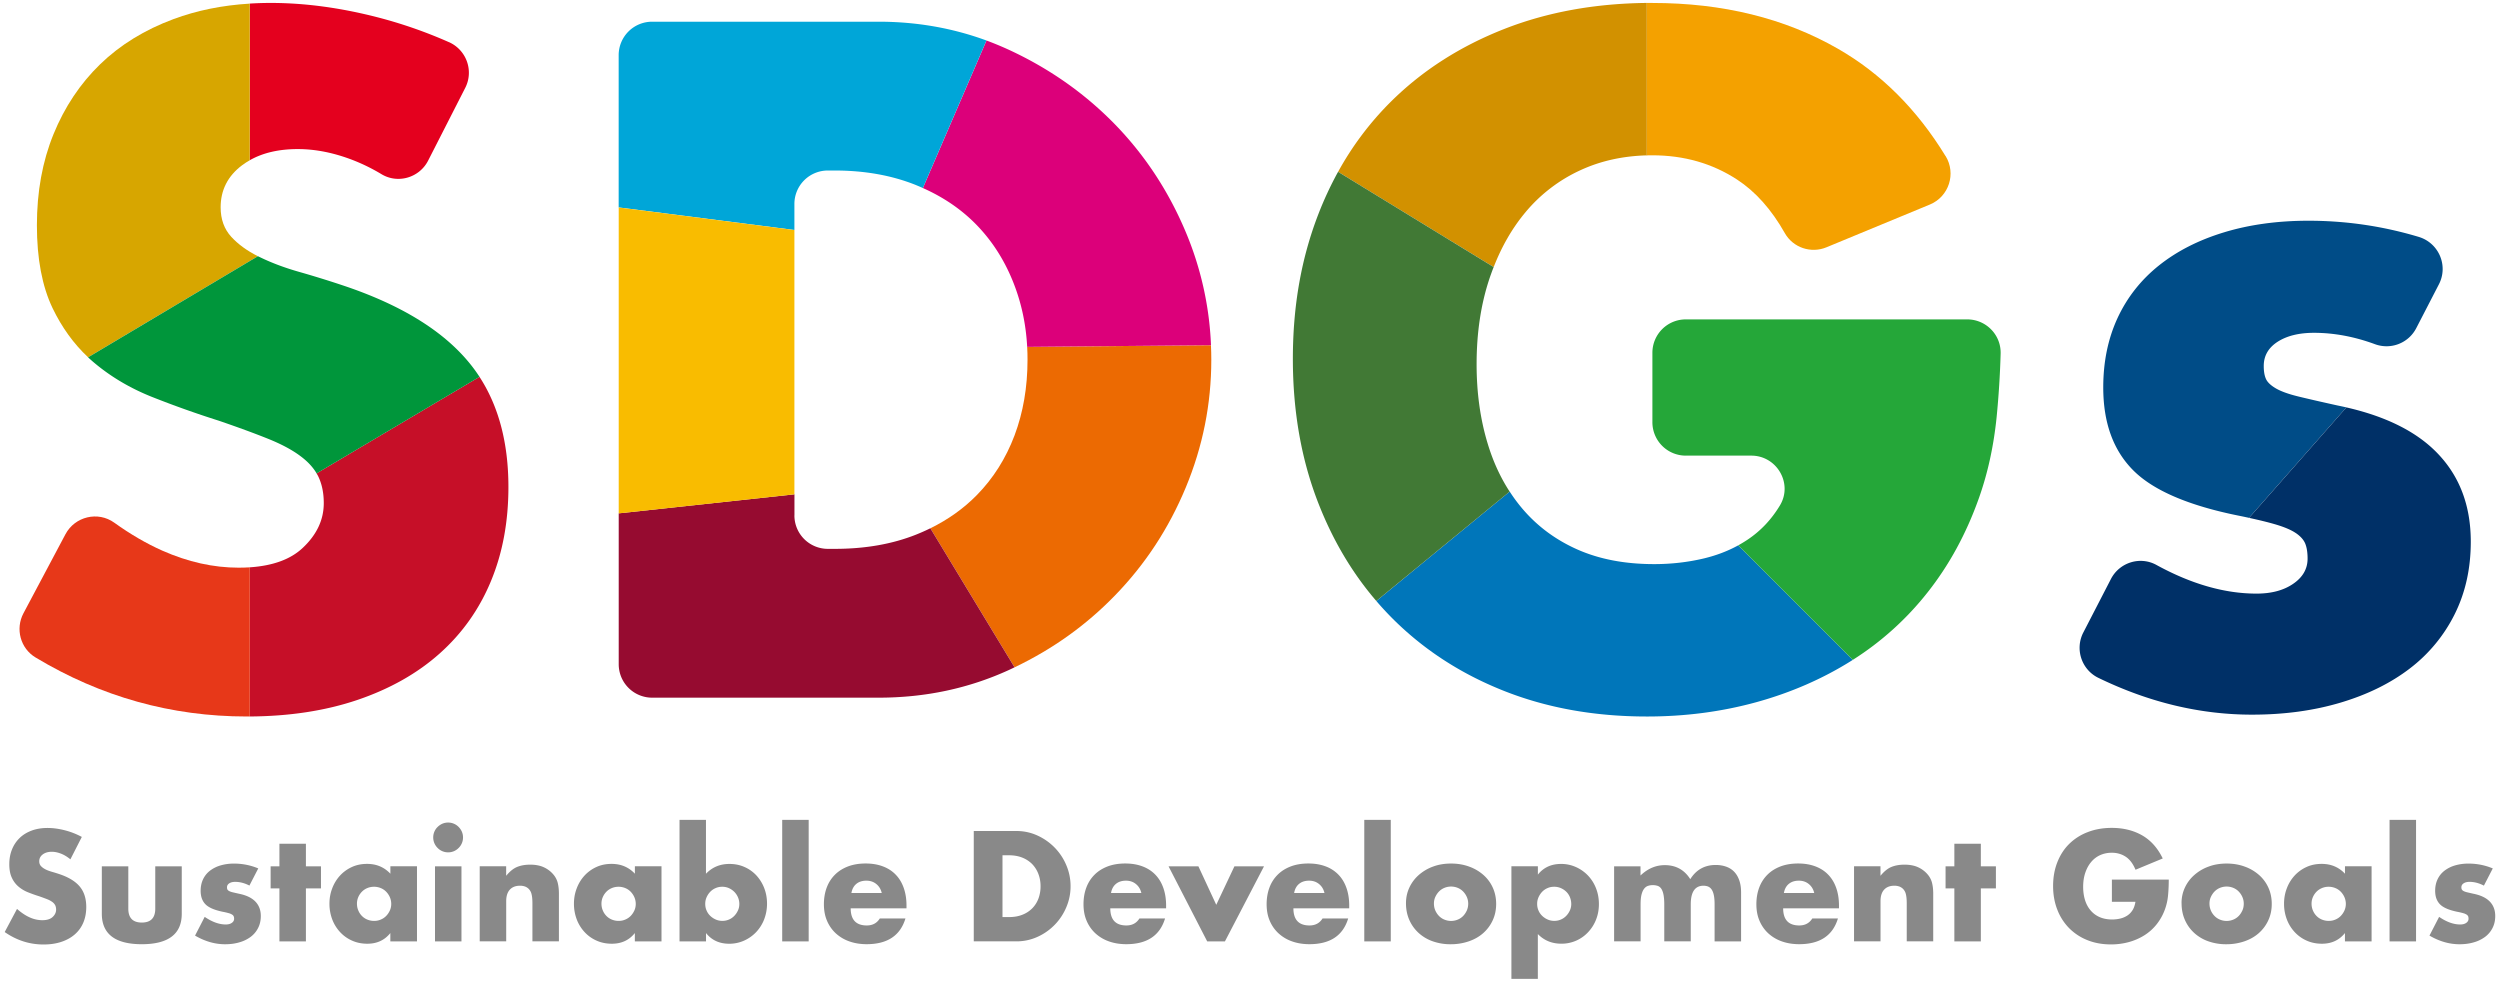<svg width="370" height="146" viewBox="0 0 370 146" fill="none" xmlns="http://www.w3.org/2000/svg"><g clip-path="url(#clip0_909_31767)"><path d="M10.408 127.172c-.465-.376-.924-.656-1.39-.835-.465-.178-.91-.274-1.344-.274-.548 0-.994.128-1.345.389-.344.261-.522.599-.522 1.02 0 .287.089.529.26.714.173.184.402.35.683.49.28.141.599.255.956.357.357.102.707.211 1.051.325 1.39.465 2.403 1.077 3.047 1.855.643.771.962 1.778.962 3.021 0 .834-.14 1.593-.42 2.275a4.719 4.719 0 01-1.237 1.746c-.542.484-1.205.86-1.995 1.128-.79.268-1.676.402-2.677.402-2.064 0-3.976-.612-5.742-1.842l1.823-3.423c.637.561 1.262.982 1.886 1.256a4.536 4.536 0 001.842.414c.695 0 1.211-.159 1.549-.478.338-.318.51-.682.51-1.083 0-.249-.045-.459-.128-.638a1.422 1.422 0 00-.433-.497 3.34 3.34 0 00-.79-.42c-.325-.128-.72-.274-1.18-.434a22.02 22.02 0 01-1.612-.573 5.051 5.051 0 01-1.408-.835 3.753 3.753 0 01-.994-1.313c-.255-.529-.383-1.198-.383-2.007 0-.81.134-1.543.402-2.199a4.847 4.847 0 011.128-1.689c.484-.472 1.077-.835 1.778-1.096.7-.261 1.485-.389 2.352-.389.809 0 1.657.115 2.536.338.88.223 1.727.554 2.537.988l-1.69 3.314-.012-.007zm8.582 1.043v6.265c0 1.37.663 2.058 1.995 2.058s1.994-.688 1.994-2.058v-6.265h3.92v7.023c0 1.504-.497 2.632-1.485 3.378-.988.752-2.467 1.128-4.43 1.128-1.962 0-3.44-.376-4.429-1.128-.988-.752-1.485-1.88-1.485-3.378v-7.023h3.92zm17.945 2.861c-.72-.376-1.427-.561-2.122-.561-.363 0-.656.07-.88.216-.222.147-.337.338-.337.587 0 .127.02.235.051.312a.623.623 0 00.236.229c.12.07.306.141.541.198.236.057.555.127.944.217 1.083.216 1.892.605 2.428 1.16.535.554.803 1.268.803 2.135 0 .65-.128 1.236-.389 1.752a3.723 3.723 0 01-1.083 1.313 5.045 5.045 0 01-1.67.822c-.65.198-1.364.293-2.148.293-1.504 0-2.982-.427-4.442-1.281l1.428-2.772c1.096.752 2.135 1.128 3.122 1.128.364 0 .657-.076.886-.236.23-.159.345-.363.345-.605a.949.949 0 00-.058-.357.612.612 0 00-.23-.261 1.862 1.862 0 00-.51-.217 10.385 10.385 0 00-.879-.204c-1.21-.249-2.064-.612-2.549-1.096-.484-.485-.726-1.154-.726-2.008 0-.618.114-1.179.344-1.676.23-.497.56-.918.994-1.268a4.79 4.79 0 011.568-.803 7.05 7.05 0 012.046-.281 9.25 9.25 0 013.575.714l-1.32 2.556.032-.006zm8.339.408v7.845h-3.92v-7.845h-1.3v-3.27h1.3v-3.339h3.92v3.339h2.23v3.27h-2.23zm12.496-3.272h3.944v11.115H57.77v-1.236c-.84 1.051-1.969 1.58-3.403 1.58-.81 0-1.555-.146-2.23-.446a5.293 5.293 0 01-1.779-1.249 5.729 5.729 0 01-1.179-1.887 6.49 6.49 0 01-.42-2.364c0-.797.14-1.549.414-2.262a5.834 5.834 0 011.147-1.874 5.45 5.45 0 011.753-1.268c.675-.313 1.427-.466 2.256-.466 1.39 0 2.536.485 3.448 1.454v-1.103l-.007.006zm-4.94 5.526c0 .363.064.694.198 1.007a2.5 2.5 0 00.529.809c.223.23.49.414.803.542.312.127.643.197 1.007.197.363 0 .675-.063.988-.197.312-.128.58-.312.803-.542.223-.229.401-.497.541-.803.14-.306.204-.631.204-.975s-.07-.676-.204-.988a2.767 2.767 0 00-.541-.809 2.352 2.352 0 00-.803-.542 2.586 2.586 0 00-.988-.197c-.35 0-.695.063-1.007.197-.313.128-.58.312-.803.542a2.643 2.643 0 00-.53.79 2.405 2.405 0 00-.197.962v.007zm11.287-9.795a2.151 2.151 0 01.65-1.555c.204-.197.44-.363.701-.478.268-.114.555-.172.854-.172a2.165 2.165 0 011.555.65c.198.204.364.44.478.701.115.268.172.555.172.854 0 .3-.057.587-.172.854a2.132 2.132 0 01-.478.701 2.148 2.148 0 01-1.555.65c-.3 0-.586-.057-.854-.172a2.128 2.128 0 01-.7-.478 2.274 2.274 0 01-.479-.701 2.149 2.149 0 01-.172-.854zm4.18 4.27v11.115H64.38v-11.115h3.919zm2.695-.002h3.92v1.408c.535-.65 1.077-1.089 1.625-1.312.548-.224 1.191-.338 1.93-.338.778 0 1.448.127 2.008.382a4.068 4.068 0 011.422 1.071c.318.376.535.796.65 1.255.114.466.172.988.172 1.581v7.061h-3.92v-5.614c0-.549-.038-.995-.12-1.332a1.642 1.642 0 00-.422-.81 1.544 1.544 0 00-.586-.369 2.209 2.209 0 00-.695-.109c-.662 0-1.172.198-1.529.593-.357.395-.529.962-.529 1.701v5.94h-3.92v-11.114l-.006.006zm22.965.001h3.945v11.115h-3.945v-1.236c-.835 1.051-1.97 1.58-3.403 1.58-.81 0-1.555-.146-2.231-.446a5.293 5.293 0 01-1.778-1.249 5.729 5.729 0 01-1.18-1.887 6.49 6.49 0 01-.42-2.364c0-.797.14-1.549.415-2.262a5.834 5.834 0 011.147-1.874 5.45 5.45 0 011.752-1.268c.676-.313 1.428-.466 2.256-.466 1.39 0 2.537.485 3.448 1.454v-1.103l-.006.006zm-4.94 5.526c0 .363.064.694.198 1.007.128.312.306.58.53.809.222.23.49.414.802.542.313.127.644.197 1.007.197.363 0 .676-.063.988-.197.312-.128.58-.312.803-.542.223-.229.401-.497.542-.803.14-.306.204-.631.204-.975s-.07-.676-.204-.988a2.767 2.767 0 00-.542-.809 2.352 2.352 0 00-.803-.542 2.586 2.586 0 00-.988-.197c-.35 0-.695.063-1.007.197-.312.128-.58.312-.803.542a2.643 2.643 0 00-.529.79 2.405 2.405 0 00-.197.962v.007zm15.466-12.394v7.972c.924-.968 2.078-1.453 3.467-1.453.822 0 1.581.153 2.263.466a5.299 5.299 0 011.752 1.255 5.9 5.9 0 011.141 1.861c.274.714.414 1.479.414 2.288a6.44 6.44 0 01-.42 2.32 5.75 5.75 0 01-1.179 1.886 5.647 5.647 0 01-1.785 1.268 5.297 5.297 0 01-2.224.466c-1.447 0-2.587-.529-3.422-1.581v1.237h-3.92v-17.985h3.92-.007zm4.939 12.459c0-.344-.063-.675-.197-.988a2.628 2.628 0 00-.542-.815 2.718 2.718 0 00-.803-.555 2.356 2.356 0 00-.994-.204c-.357 0-.669.064-.975.198a2.356 2.356 0 00-.79.541c-.223.23-.408.504-.542.81-.14.312-.204.637-.204.988 0 .35.064.669.198.975.127.306.312.567.541.79.23.223.504.408.81.542.312.14.637.204.988.204.35 0 .669-.064.975-.198.305-.127.567-.312.79-.542.223-.229.401-.497.542-.803.14-.306.203-.618.203-.956v.013zm10.263-12.459v17.985h-3.919v-17.985h3.919zm6.217 13.087c0 1.689.796 2.537 2.383 2.537.854 0 1.498-.344 1.931-1.039h3.792c-.765 2.543-2.683 3.811-5.742 3.811-.937 0-1.797-.14-2.581-.421a5.783 5.783 0 01-2.008-1.204 5.377 5.377 0 01-1.287-1.861c-.306-.72-.452-1.53-.452-2.428 0-.899.146-1.759.433-2.505a5.263 5.263 0 011.236-1.899c.536-.523 1.179-.918 1.938-1.205.758-.28 1.612-.42 2.568-.42s1.784.14 2.536.42c.752.281 1.39.689 1.906 1.224.523.535.918 1.186 1.192 1.963.274.771.414 1.644.414 2.613v.414h-8.259zm4.595-2.275c-.128-.548-.396-.988-.803-1.319-.402-.332-.899-.497-1.473-.497-.605 0-1.102.159-1.485.478-.382.318-.624.764-.726 1.344h4.487v-.006zm13.627-9.169h6.283c1.116 0 2.154.223 3.13.669a8.424 8.424 0 012.555 1.791 8.275 8.275 0 011.721 2.6 7.86 7.86 0 01.631 3.11 7.847 7.847 0 01-.618 3.085 8.322 8.322 0 01-4.27 4.41 7.494 7.494 0 01-3.155.669h-6.284V122.98l.007.007zm4.244 12.74h.975c.739 0 1.396-.115 1.969-.345a4.166 4.166 0 001.466-.956c.395-.401.701-.885.912-1.44a5.13 5.13 0 00.312-1.829c0-.663-.109-1.255-.325-1.823a4.293 4.293 0 00-.918-1.453 4.309 4.309 0 00-1.466-.956c-.58-.229-1.23-.344-1.95-.344h-.975v9.146zm15.955-1.296c0 1.689.797 2.537 2.384 2.537.854 0 1.498-.344 1.931-1.039h3.792c-.765 2.543-2.677 3.811-5.742 3.811-.937 0-1.797-.14-2.581-.421a5.783 5.783 0 01-2.008-1.204 5.364 5.364 0 01-1.287-1.861c-.306-.72-.453-1.53-.453-2.428 0-.899.147-1.759.434-2.505a5.263 5.263 0 011.236-1.899c.535-.523 1.179-.918 1.938-1.205.758-.28 1.612-.42 2.568-.42s1.784.14 2.536.42c.752.281 1.39.689 1.906 1.224.522.535.918 1.186 1.192 1.963.274.771.414 1.644.414 2.613v.414h-8.26zm4.595-2.275c-.127-.548-.395-.988-.803-1.319-.401-.332-.898-.497-1.472-.497-.605 0-1.102.159-1.485.478-.382.318-.624.764-.726 1.344h4.486v-.006zm8.444-3.941l2.645 5.697 2.689-5.697h4.378l-5.786 11.114h-2.62l-5.723-11.114h4.423-.006zm14.063 6.216c0 1.689.797 2.537 2.384 2.537.854 0 1.497-.344 1.931-1.039h3.792c-.765 2.543-2.677 3.811-5.743 3.811-.936 0-1.797-.14-2.581-.421a5.788 5.788 0 01-2.007-1.204 5.366 5.366 0 01-1.288-1.861c-.305-.72-.452-1.53-.452-2.428 0-.899.147-1.759.433-2.505a5.252 5.252 0 011.237-1.899c.535-.523 1.179-.918 1.937-1.205.759-.28 1.612-.42 2.568-.42s1.785.14 2.537.42a5.07 5.07 0 011.905 1.224c.523.535.918 1.186 1.192 1.963.274.771.414 1.644.414 2.613v.414h-8.259zm4.595-2.275c-.128-.548-.395-.988-.803-1.319-.402-.332-.899-.497-1.472-.497-.606 0-1.103.159-1.485.478-.383.318-.625.764-.727 1.344h4.487v-.006zm9.814-10.812v17.985h-3.92v-17.985h3.92zm2.252 12.33c0-.822.166-1.593.497-2.307a5.619 5.619 0 011.389-1.861 6.614 6.614 0 012.11-1.249c.816-.306 1.708-.452 2.677-.452.968 0 1.835.146 2.657.446a6.475 6.475 0 012.122 1.236 5.516 5.516 0 011.396 1.887c.331.726.497 1.535.497 2.415 0 .879-.172 1.689-.51 2.415a5.686 5.686 0 01-1.395 1.887c-.593.529-1.307.937-2.135 1.223a8.19 8.19 0 01-2.696.434 7.798 7.798 0 01-2.645-.434 6.054 6.054 0 01-2.09-1.236 5.686 5.686 0 01-1.377-1.918c-.331-.746-.497-1.574-.497-2.479v-.007zm4.136.045c0 .376.07.72.204 1.032.14.313.319.58.542.81.223.229.49.414.803.541a2.566 2.566 0 001.975 0c.313-.127.58-.312.803-.541.223-.23.402-.504.542-.81a2.51 2.51 0 00.204-1.007c0-.363-.07-.675-.204-.987a2.77 2.77 0 00-.542-.81 2.358 2.358 0 00-.803-.542 2.583 2.583 0 00-1.975 0c-.313.128-.58.313-.803.542-.223.23-.402.497-.542.803-.14.306-.204.631-.204.975v-.006zm15.385 11.154h-3.919v-16.666h3.919v1.237c.835-1.052 1.976-1.581 3.422-1.581a5.25 5.25 0 012.218.466 5.672 5.672 0 011.791 1.268 5.75 5.75 0 011.179 1.886c.28.72.421 1.498.421 2.32 0 .822-.141 1.587-.421 2.294a5.73 5.73 0 01-1.173 1.861 5.35 5.35 0 01-1.765 1.256 5.322 5.322 0 01-2.212.452c-1.389 0-2.542-.478-3.466-1.427v6.628l.006.006zm4.939-11.07c0-.344-.064-.676-.185-.988a2.399 2.399 0 00-.529-.816 2.714 2.714 0 00-.815-.554 2.419 2.419 0 00-1.007-.204c-.364 0-.67.064-.976.198a2.366 2.366 0 00-.79.541c-.223.23-.401.504-.541.81a2.35 2.35 0 00-.204.987c0 .351.063.67.197.976.128.305.312.567.542.79.229.223.503.408.809.542.313.14.638.203.988.203.351 0 .669-.063.975-.197.306-.128.567-.312.79-.542.223-.229.402-.497.542-.803.14-.306.204-.618.204-.956v.013zm6.329-5.59h3.919v1.364c1.071-1.026 2.269-1.536 3.595-1.536 1.644 0 2.906.695 3.773 2.078.879-1.402 2.135-2.103 3.773-2.103.522 0 1.013.076 1.472.229.459.153.86.389 1.191.714.332.325.6.745.791 1.268.197.523.293 1.147.293 1.886v7.215h-3.92v-5.481c0-.561-.038-1.026-.121-1.389-.076-.364-.197-.644-.344-.848a1.192 1.192 0 00-.529-.414 1.988 1.988 0 00-.65-.109c-1.255 0-1.886.918-1.886 2.754v5.48h-3.92v-5.48c0-.561-.038-1.026-.108-1.396-.07-.37-.178-.663-.312-.88a1.087 1.087 0 00-.529-.446 2.297 2.297 0 00-.759-.121c-.248 0-.478.038-.694.109-.217.07-.408.21-.574.42-.166.21-.293.497-.389.867-.095.37-.14.848-.14 1.44v5.481h-3.919V128.2l-.013.013zm25.034 6.218c0 1.689.797 2.537 2.384 2.537.854 0 1.498-.344 1.931-1.039h3.792c-.765 2.543-2.677 3.811-5.742 3.811-.937 0-1.797-.14-2.581-.421a5.783 5.783 0 01-2.008-1.204 5.364 5.364 0 01-1.287-1.861c-.306-.72-.453-1.53-.453-2.428 0-.899.147-1.759.434-2.505a5.25 5.25 0 011.236-1.899c.535-.523 1.179-.918 1.937-1.205.759-.28 1.613-.42 2.569-.42s1.784.14 2.536.42c.752.281 1.39.689 1.906 1.224.522.535.918 1.186 1.192 1.963.274.771.414 1.644.414 2.613v.414h-8.26zm4.595-2.275c-.127-.548-.395-.988-.803-1.319-.401-.332-.898-.497-1.472-.497-.605 0-1.102.159-1.485.478-.382.318-.624.764-.726 1.344h4.486v-.006zm5.887-3.945h3.919v1.408c.535-.65 1.077-1.089 1.625-1.312.548-.224 1.192-.338 1.931-.338.778 0 1.447.127 2.008.382a4.065 4.065 0 011.421 1.071c.319.376.535.796.65 1.255.115.466.172.988.172 1.581v7.061h-3.919v-5.614c0-.549-.039-.995-.121-1.332a1.651 1.651 0 00-.421-.81 1.546 1.546 0 00-.586-.369 2.214 2.214 0 00-.695-.109c-.663 0-1.173.198-1.53.593-.357.395-.529.962-.529 1.701v5.94h-3.919v-11.114l-.006.006zm18.774 3.273v7.845h-3.92v-7.845h-1.3v-3.27h1.3v-3.339h3.92v3.339h2.23v3.27h-2.23zm19.381-1.303h8.431c0 .867-.038 1.657-.108 2.365a8.262 8.262 0 01-.433 1.969 7.814 7.814 0 01-1.237 2.262 7.23 7.23 0 01-1.829 1.645 8.66 8.66 0 01-2.307 1.007 9.983 9.983 0 01-2.645.344c-1.274 0-2.428-.21-3.479-.631a7.904 7.904 0 01-2.696-1.765 7.955 7.955 0 01-1.753-2.728c-.42-1.064-.631-2.237-.631-3.518 0-1.281.204-2.435.619-3.499.414-1.064.994-1.969 1.752-2.721a7.889 7.889 0 012.741-1.753c1.07-.42 2.262-.631 3.575-.631 1.701 0 3.199.37 4.486 1.103 1.288.739 2.308 1.88 3.053 3.422l-4.028 1.67c-.376-.899-.86-1.536-1.459-1.931-.599-.389-1.281-.586-2.046-.586-.637 0-1.211.121-1.733.356-.523.236-.963.58-1.332 1.02-.37.44-.657.969-.867 1.593-.21.625-.312 1.313-.312 2.078 0 .695.089 1.338.267 1.931.179.593.453 1.103.816 1.536.363.433.81.771 1.345 1.007.535.236 1.153.357 1.861.357.42 0 .822-.045 1.211-.14a3.264 3.264 0 001.051-.453c.313-.21.567-.478.771-.809.204-.332.338-.74.415-1.211h-3.486v-3.295l-.013.006zm10.321 3.493c0-.822.166-1.593.497-2.307a5.622 5.622 0 011.39-1.861 6.563 6.563 0 012.115-1.249c.816-.306 1.708-.452 2.677-.452.969 0 1.836.146 2.658.446a6.486 6.486 0 012.122 1.236 5.53 5.53 0 011.396 1.887c.331.726.497 1.535.497 2.415 0 .879-.172 1.689-.51 2.415a5.689 5.689 0 01-1.396 1.887c-.592.529-1.306.937-2.135 1.223a8.181 8.181 0 01-2.696.434 7.796 7.796 0 01-2.644-.434 6.058 6.058 0 01-2.091-1.236 5.697 5.697 0 01-1.376-1.918c-.332-.746-.497-1.574-.497-2.479l-.007-.007zm4.136.045a2.59 2.59 0 00.746 1.842c.223.229.491.414.803.541a2.566 2.566 0 001.976 0c.312-.127.58-.312.803-.541.223-.23.401-.504.541-.81.141-.312.204-.643.204-1.007 0-.363-.07-.675-.204-.987a2.768 2.768 0 00-.541-.81 2.368 2.368 0 00-.803-.542 2.592 2.592 0 00-1.976 0c-.312.128-.58.313-.803.542-.223.23-.402.497-.542.803-.14.306-.204.631-.204.975v-.006zm20.048-5.507h3.944v11.115h-3.944v-1.236c-.842 1.051-1.97 1.58-3.404 1.58-.809 0-1.555-.146-2.23-.446a5.356 5.356 0 01-1.778-1.249 5.71 5.71 0 01-1.179-1.887 6.455 6.455 0 01-.421-2.364c0-.797.14-1.549.414-2.262a5.846 5.846 0 011.147-1.874 5.462 5.462 0 011.753-1.268c.676-.313 1.428-.466 2.256-.466 1.389 0 2.537.485 3.448 1.454v-1.103l-.006.006zm-4.94 5.526c0 .363.064.694.198 1.007a2.5 2.5 0 00.529.809c.223.23.491.414.803.542.312.127.644.197 1.007.197.363 0 .675-.063.988-.197.312-.128.58-.312.803-.542.223-.229.401-.497.541-.803.134-.306.204-.631.204-.975s-.07-.676-.204-.988a2.763 2.763 0 00-.541-.809 2.354 2.354 0 00-.803-.542 2.592 2.592 0 00-.988-.197 2.55 2.55 0 00-1.007.197c-.312.134-.58.312-.803.542a2.633 2.633 0 00-.529.79 2.412 2.412 0 00-.198.962v.007zm15.465-12.394v17.985h-3.92v-17.985h3.92zm10.048 9.732c-.72-.376-1.427-.561-2.122-.561-.363 0-.656.07-.879.216-.223.147-.338.338-.338.587 0 .127.019.235.057.312a.631.631 0 00.236.229c.121.07.306.141.542.198.236.057.554.127.943.217 1.083.216 1.893.605 2.428 1.16.535.554.803 1.268.803 2.135 0 .65-.127 1.236-.389 1.752a3.72 3.72 0 01-1.083 1.313 5.044 5.044 0 01-1.67.822c-.65.198-1.364.293-2.147.293-1.505 0-2.983-.427-4.443-1.281l1.428-2.772c1.096.752 2.135 1.128 3.123 1.128.363 0 .656-.076.886-.236.229-.159.344-.363.344-.605 0-.147-.019-.262-.051-.357a.61.61 0 00-.23-.261 1.845 1.845 0 00-.509-.217 10.422 10.422 0 00-.88-.204c-1.211-.249-2.065-.612-2.543-1.096-.484-.485-.726-1.154-.726-2.008 0-.618.114-1.179.344-1.676.229-.497.561-.918.994-1.268a4.784 4.784 0 011.568-.803 7.053 7.053 0 012.046-.281 9.25 9.25 0 013.575.714l-1.319 2.556.012-.006z" fill="#898989"/><path d="M347.264 60.295L332.86 76.642c-.49-.108-1-.217-1.542-.325-7.431-1.498-12.631-3.735-15.588-6.698-2.964-2.963-4.449-7.049-4.449-12.275 0-3.804.708-7.233 2.122-10.286 1.415-3.046 3.455-5.633 6.106-7.756 2.657-2.122 5.857-3.76 9.617-4.907 3.76-1.147 7.934-1.727 12.542-1.727 5.551 0 10.987.797 16.296 2.39 2.976.892 4.423 4.257 2.995 7.017l-3.358 6.5a4.947 4.947 0 01-6.093 2.37c-3.059-1.127-6.074-1.688-9.043-1.688-2.218 0-4.003.446-5.379 1.326-1.37.886-2.052 2.077-2.052 3.581 0 .797.108 1.44.331 1.925.217.484.707.95 1.459 1.39.746.439 1.855.84 3.314 1.197 1.46.357 3.385.797 5.774 1.326.466.096.912.191 1.358.293h-.006z" fill="#004C87"/><path d="M339.808 78.913c-.708-.485-1.746-.924-3.123-1.326-1.032-.3-2.307-.612-3.824-.943l14.403-16.347c5.959 1.364 10.458 3.633 13.498 6.806 3.276 3.404 4.914 7.756 4.914 13.065 0 3.983-.797 7.558-2.39 10.745a22.905 22.905 0 01-6.634 8.024c-2.83 2.167-6.233 3.849-10.216 5.041-3.983 1.192-8.355 1.791-13.135 1.791-7.68 0-15.257-1.817-22.746-5.449-2.491-1.211-3.492-4.251-2.224-6.711l4.085-7.915c1.269-2.46 4.321-3.416 6.743-2.078 5.15 2.823 10.089 4.238 14.805 4.238 2.211 0 4.027-.484 5.436-1.46 1.415-.968 2.122-2.21 2.122-3.715 0-.886-.108-1.612-.331-2.186-.223-.573-.689-1.109-1.396-1.593l.013.013z" fill="#003067"/><path d="M287.951 23.094c1.587 2.593.497 5.997-2.313 7.17l-15.315 6.334c-2.288.95-4.951.064-6.169-2.096-1.982-3.506-4.34-6.15-7.08-7.935-3.671-2.39-7.845-3.582-12.536-3.582-.28 0-.561 0-.835.013V.438h.835c10.439 0 19.591 2.256 27.462 6.768 6.392 3.664 11.707 8.967 15.945 15.9l.006-.012z" fill="#F4A100"/><path d="M274.213 97.662c-.044.032-.095.058-.14.09-4.295 2.702-8.999 4.754-14.129 6.169-5.137 1.414-10.528 2.122-16.188 2.122-7.788 0-14.887-1.281-21.298-3.843-6.418-2.562-11.918-6.17-16.519-10.815-.778-.79-1.53-1.6-2.244-2.441l19.738-16.194a23.803 23.803 0 001.752 2.383c2.212 2.652 4.952 4.71 8.221 6.17 3.276 1.46 7.075 2.186 11.415 2.186 2.562 0 5.041-.287 7.431-.86 1.81-.44 3.479-1.078 5.009-1.919l16.952 16.952z" fill="#0076BA"/><path d="M258.684 79.842c1.905-1.28 3.467-2.938 4.709-4.977.013-.02.026-.038.039-.064 1.95-3.237-.459-7.367-4.238-7.367h-9.7a4.944 4.944 0 01-4.939-4.946v-10.28a4.939 4.939 0 014.939-4.938h41.654c2.779 0 5.028 2.287 4.946 5.072a134.96 134.96 0 01-.593 9.388c-.44 4.34-1.326 8.361-2.651 12.07-1.861 5.22-4.379 9.84-7.565 13.868a44.147 44.147 0 01-11.07 9.993L257.263 80.71c.484-.268.962-.56 1.421-.867z" fill="#25A739"/><path d="M243.721.434v22.56c-3.569.096-6.832.822-9.782 2.18a23.085 23.085 0 00-8.164 6.233c-1.925 2.3-3.499 5.009-4.71 8.119l-23.026-14.097a45.525 45.525 0 017.833-10.401c4.645-4.601 10.241-8.183 16.786-10.751 6.316-2.473 13.333-3.76 21.063-3.843z" fill="#D29100"/><path d="M223.432 72.75l-19.737 16.194c-3.544-4.117-6.373-8.878-8.502-14.276-2.568-6.5-3.849-13.683-3.849-21.56 0-7.877 1.262-14.926 3.779-21.426a51.498 51.498 0 012.912-6.252l23.026 14.097c-.21.535-.408 1.077-.599 1.638-1.281 3.804-1.924 8.049-1.924 12.74 0 4.244.548 8.182 1.657 11.809.79 2.6 1.867 4.945 3.231 7.042l.006-.006z" fill="#417935"/><path d="M179.222 51.094c.032.707.051 1.427.051 2.148 0 6.545-1.262 12.848-3.779 18.908-2.517 6.061-6.016 11.389-10.484 15.984-4.263 4.397-9.215 7.934-14.855 10.63l-12.46-20.578c2.645-1.3 4.939-2.938 6.877-4.914 2.434-2.48 4.289-5.417 5.576-8.82 1.281-3.404 1.925-7.138 1.925-11.21 0-.644-.013-1.269-.051-1.9l27.2-.248z" fill="#EC6A02"/><path d="M179.222 51.092l-27.201.248c-.172-3.275-.822-6.354-1.937-9.247-1.326-3.448-3.206-6.411-5.634-8.89-2.179-2.218-4.799-4.009-7.864-5.373l9.413-21.834c1.09.402 2.16.848 3.225 1.332 5.971 2.747 11.191 6.392 15.658 10.943 4.461 4.556 7.979 9.865 10.548 15.926a48.195 48.195 0 013.798 16.895h-.006z" fill="#DC007A"/><path d="M145.995 5.996l-9.413 21.834c-.357-.166-.727-.319-1.096-.472-3.537-1.408-7.521-2.122-11.944-2.122h-1.026a4.946 4.946 0 00-4.945 4.946v3.855l-26.008-3.34V8.158a4.95 4.95 0 014.945-4.946h33.529c5.595 0 10.917.93 15.951 2.779l.007.006z" fill="#00A6D8"/><path d="M117.572 76.285a4.947 4.947 0 004.946 4.946h1.026c4.512 0 8.533-.707 12.071-2.122a29.388 29.388 0 002.077-.924l12.459 20.578c-.261.128-.529.255-.803.383-5.971 2.74-12.408 4.11-19.304 4.11H96.516a4.95 4.95 0 01-4.946-4.945V75.973l26.009-2.817v3.123l-.007.006z" fill="#960B30"/><path d="M117.572 34.047v39.117L91.57 75.981V30.707l26.002 3.34z" fill="#F9BC00"/><path d="M75.245 72.078c0 5.13-.86 9.776-2.587 13.932-1.72 4.155-4.245 7.718-7.559 10.68-3.314 2.964-7.386 5.265-12.21 6.903-4.704 1.593-10.006 2.409-15.92 2.447V83.964c3.422-.23 6.035-1.18 7.826-2.868 2.078-1.944 3.123-4.155 3.123-6.634 0-1.504-.268-2.804-.797-3.913a5.257 5.257 0 00-.268-.491l24.11-14.289c2.855 4.392 4.282 9.828 4.282 16.303v.006z" fill="#C60F28"/><path d="M66.438 6.233c2.6 1.154 3.709 4.244 2.415 6.775l-5.487 10.757c-1.287 2.53-4.461 3.48-6.896 2.02a27.84 27.84 0 00-4.174-2.064c-2.83-1.103-5.57-1.657-8.228-1.657-2.797 0-5.162.548-7.1 1.65V.53a50.007 50.007 0 013.123-.095c4.952 0 10.127.688 15.525 2.058A68.394 68.394 0 0166.444 6.24l-.006-.006z" fill="#E4001E"/><path d="M36.97 83.964v22.077h-.466c-11.134 0-21.547-2.906-31.235-8.731-2.25-1.345-3.027-4.232-1.797-6.546L9.686 79.07c1.402-2.632 4.805-3.454 7.227-1.714 2.39 1.72 4.767 3.097 7.119 4.142 3.805 1.682 7.558 2.517 11.274 2.517.573 0 1.121-.019 1.657-.05h.006z" fill="#E73819"/><path d="M38.174 37.913L13.038 52.877c-2.128-1.988-3.88-4.416-5.257-7.272-1.543-3.224-2.32-7.316-2.32-12.268 0-4.952.816-9.445 2.454-13.466 1.637-4.021 3.938-7.476 6.895-10.35 2.964-2.874 6.59-5.105 10.879-6.698C29.124 1.548 32.878.783 36.963.535V23.72c-.389.217-.765.466-1.128.733-2.122 1.594-3.18 3.671-3.18 6.233 0 1.772.529 3.231 1.587 4.378 1.007 1.09 2.313 2.046 3.925 2.855l.007-.006z" fill="#D7A600"/><path d="M13.04 52.882l25.134-14.964c.09.045.172.09.262.127 1.72.842 3.664 1.575 5.837 2.193 2.167.618 4.309 1.28 6.43 1.988 8.496 2.83 14.71 6.615 18.642 11.344a22.83 22.83 0 011.625 2.205L46.86 70.064c-.54-.918-1.331-1.772-2.389-2.556-1.236-.93-2.855-1.79-4.843-2.587-1.989-.797-4.398-1.683-7.228-2.652a148.658 148.658 0 01-9.884-3.517c-3.225-1.282-6.106-2.983-8.623-5.105a24.253 24.253 0 01-.854-.759v-.006z" fill="#00963B"/></g><defs><clipPath id="clip0_909_31767"><path fill="#fff" transform="translate(.5)" d="M0 0h369v145.306H0z"/></clipPath></defs></svg>